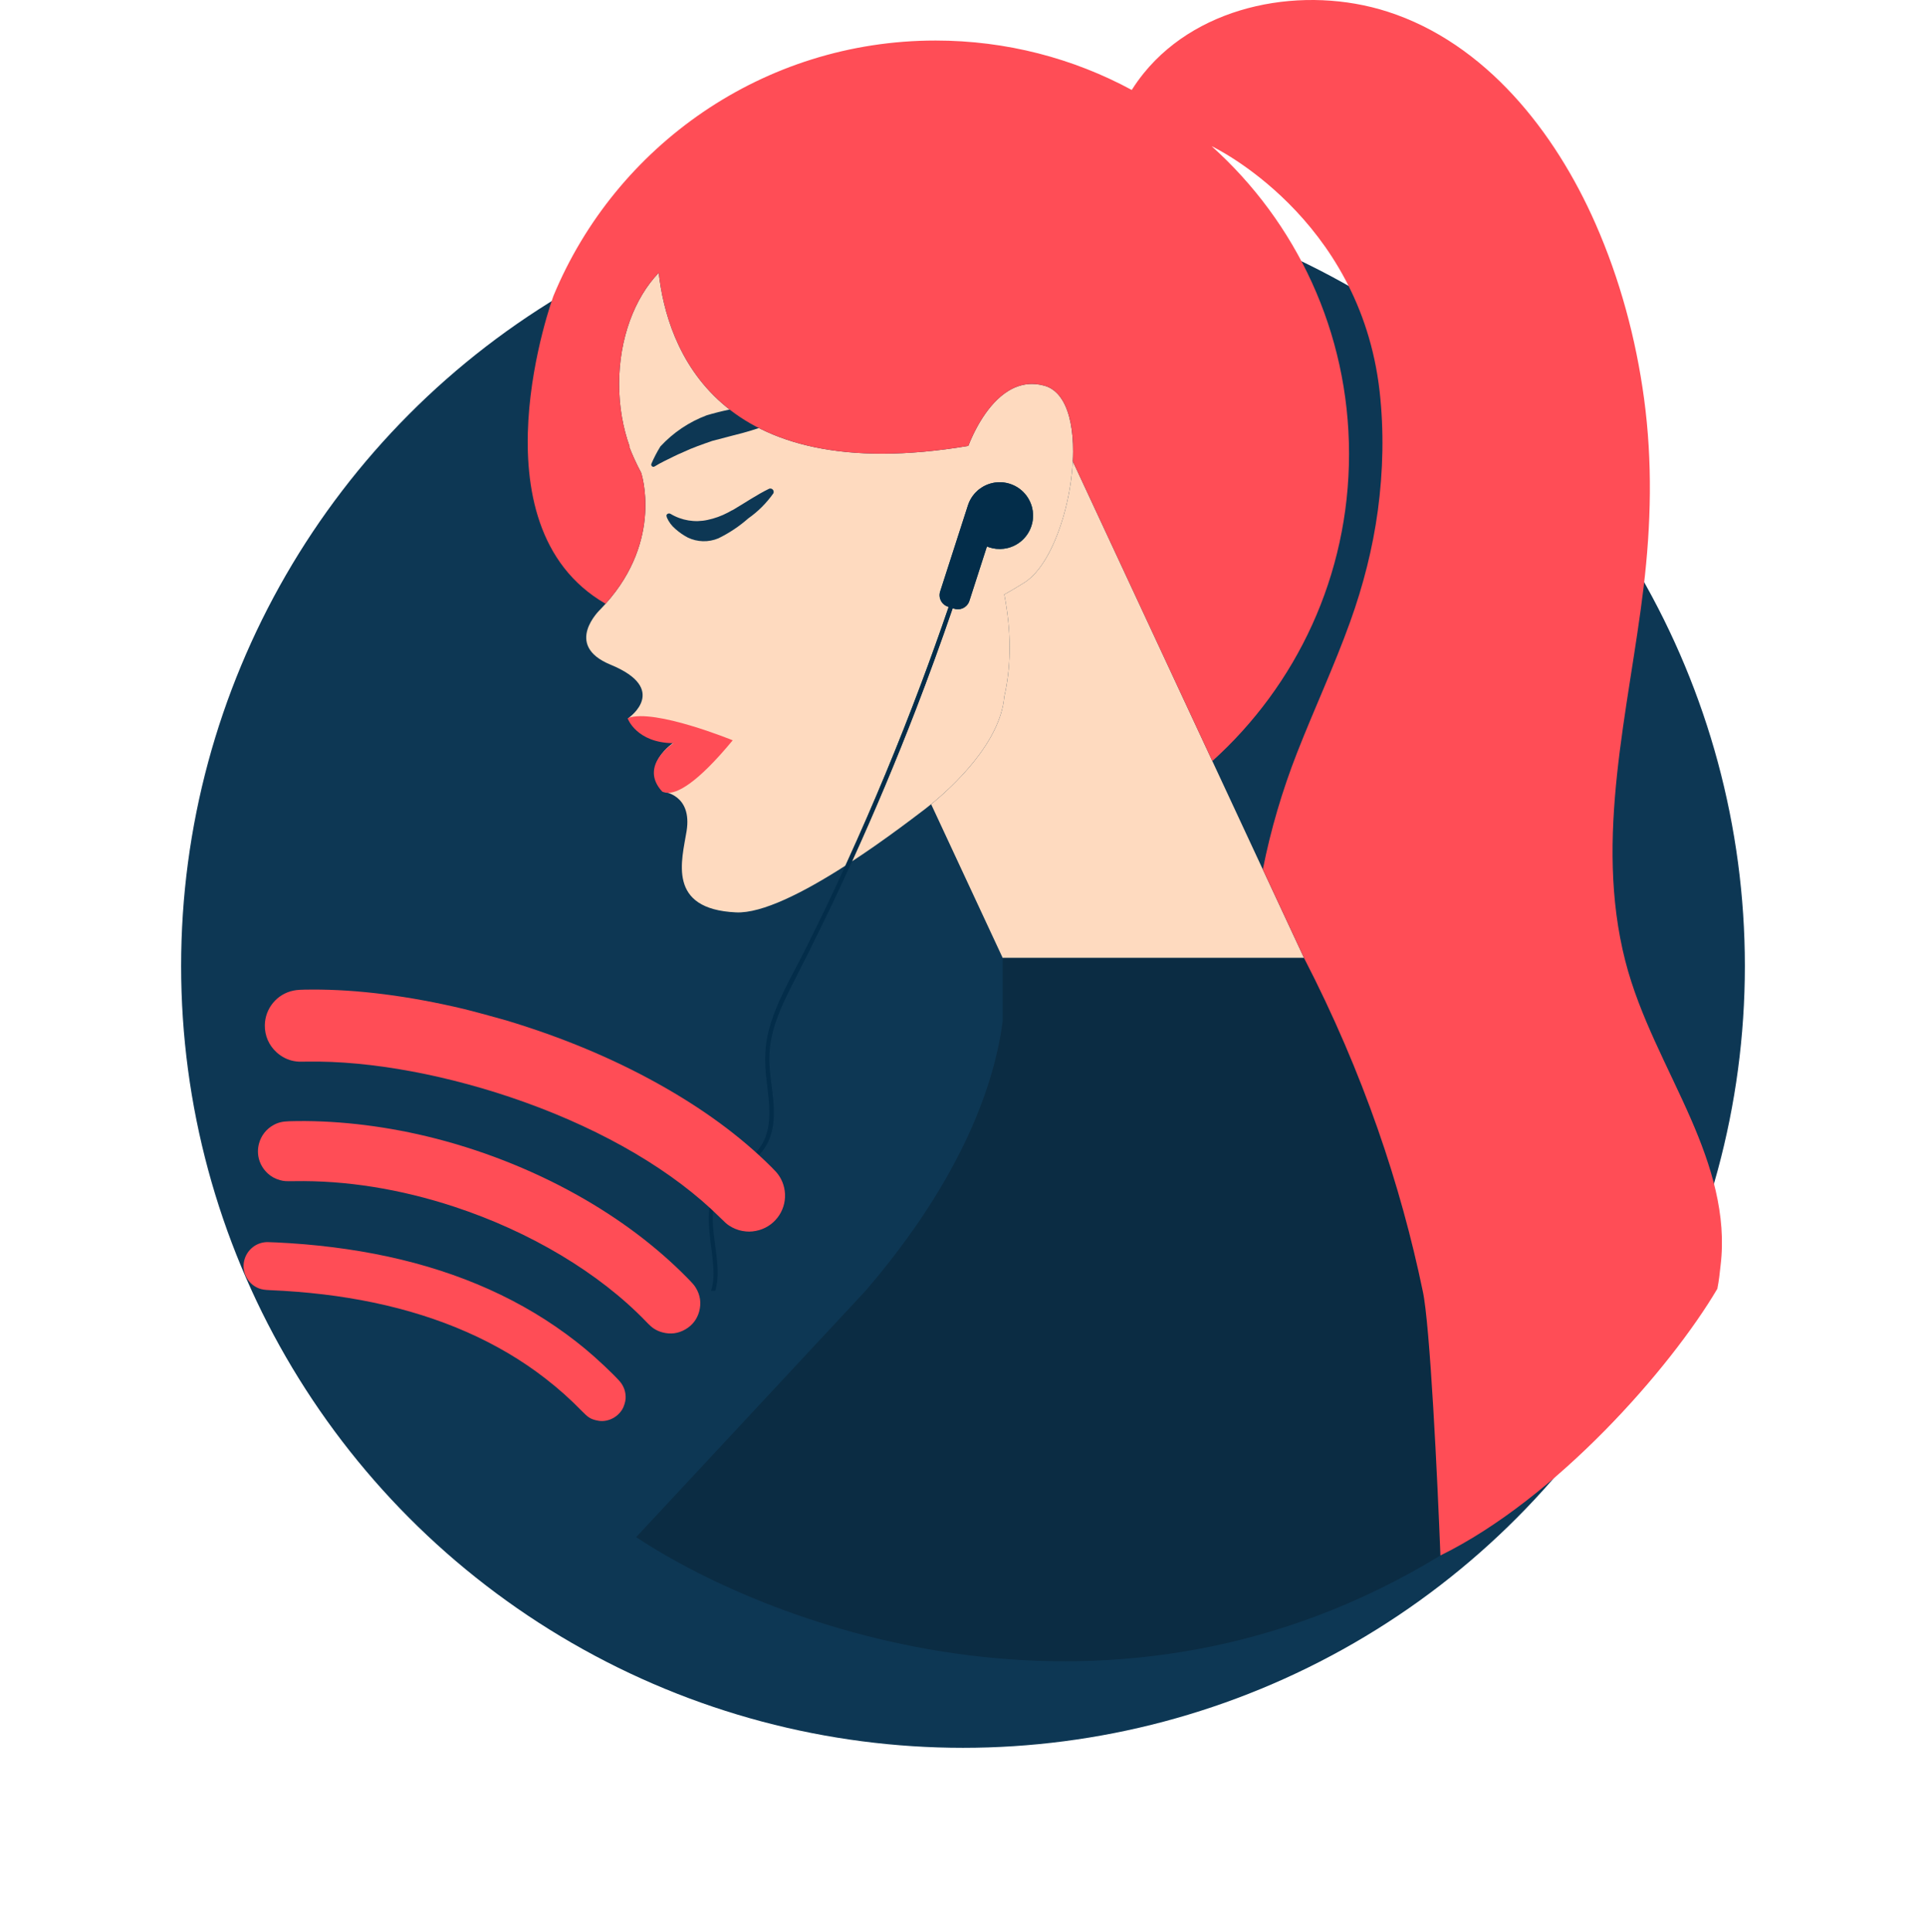 <svg width="319" height="320" viewBox="0 0 319 320" fill="none" xmlns="http://www.w3.org/2000/svg">
    <g filter="url(#filter0_d_926_2203)">
        <circle cx="174.499" cy="145.013" r="129.5" fill="#0D3754"/>
    </g>
    <path d="M166.116 79.902C166.101 79.901 166.085 79.9 166.071 79.899C166.085 79.9 166.101 79.901 166.116 79.902Z" fill="#8C0E6C"/>
    <path d="M165.785 79.881C165.784 79.881 165.784 79.881 165.785 79.881C165.758 79.879 165.73 79.878 165.703 79.877C165.73 79.878 165.757 79.879 165.785 79.881Z" fill="#8C0E6C"/>
    <path d="M166.32 79.926C166.252 79.917 166.185 79.909 166.116 79.902C166.185 79.909 166.253 79.917 166.32 79.926Z" fill="#8C0E6C"/>
    <path d="M165.703 79.877C165.657 79.876 165.611 79.875 165.565 79.875C165.61 79.876 165.656 79.876 165.703 79.877Z" fill="#8C0E6C"/>
    <path d="M209.158 144.021L200.798 126.063L177.689 76.421C177.557 78.958 177.144 81.628 176.501 84.179C176.464 84.327 176.426 84.475 176.387 84.621C176.31 84.914 176.23 85.206 176.146 85.495C176.104 85.639 176.062 85.784 176.018 85.928C175.802 86.646 175.569 87.349 175.317 88.031C174.916 89.122 174.471 90.161 173.988 91.121C173.986 91.126 173.983 91.129 173.982 91.133C173.905 91.285 173.828 91.435 173.75 91.584C173.592 91.88 173.431 92.168 173.267 92.447C173.155 92.636 173.041 92.82 172.926 93.001C172.636 93.454 172.338 93.882 172.029 94.275C171.285 95.227 170.485 95.993 169.641 96.518C169.176 96.808 168.73 97.08 168.305 97.336C168.021 97.506 167.746 97.669 167.48 97.824C167.213 97.978 166.954 98.126 166.705 98.264C166.58 98.334 166.457 98.402 166.336 98.467C167.537 104.675 167.426 109.944 166.554 114.377C166.486 114.724 166.413 115.065 166.336 115.401C165.668 123.103 157.641 130.429 154.225 133.219L166.08 158.685H215.987L209.158 144.021Z" fill="#FEDABF"/>
    <path d="M170.592 87.737C170.614 87.686 170.637 87.635 170.658 87.583C170.696 87.492 170.733 87.397 170.768 87.303C170.733 87.398 170.697 87.492 170.658 87.584C170.637 87.636 170.614 87.686 170.592 87.737Z" fill="#D89C87"/>
    <path d="M166.953 80.053C166.94 80.049 166.927 80.046 166.915 80.043C166.927 80.045 166.94 80.049 166.953 80.053Z" fill="#D89C87"/>
    <path d="M166.913 80.041C166.905 80.039 166.895 80.037 166.886 80.035C166.895 80.038 166.903 80.039 166.913 80.041Z" fill="#D89C87"/>
    <path d="M166.707 79.994C166.702 79.993 166.697 79.992 166.691 79.991C166.697 79.992 166.702 79.993 166.707 79.994Z" fill="#D89C87"/>
    <path d="M166.077 169.141V158.683H215.985C225.88 177.852 232.033 196.477 235.637 213.81C238.952 227.043 238.865 248.776 238.576 257.651C184.618 290.566 128.299 269.792 105.366 254.616L143.361 213.81C159.888 194.575 164.813 178.812 166.077 169.141Z" fill="#0B2C43"/>
    <path d="M166.334 115.4C166.411 115.064 166.483 114.723 166.552 114.376C167.424 109.943 167.536 104.673 166.334 98.466C166.454 98.4 166.577 98.332 166.703 98.263C166.953 98.124 167.211 97.977 167.477 97.823C167.745 97.668 168.02 97.505 168.303 97.335C168.728 97.08 169.173 96.807 169.639 96.517C170.483 95.991 171.282 95.224 172.027 94.274C172.335 93.879 172.635 93.453 172.923 92.999C173.038 92.818 173.153 92.635 173.264 92.446C173.429 92.168 173.59 91.879 173.747 91.583C173.826 91.435 173.904 91.284 173.98 91.132C173.982 91.128 173.984 91.124 173.985 91.12C174.468 90.16 174.913 89.122 175.315 88.03C175.565 87.348 175.8 86.645 176.016 85.927C176.059 85.784 176.102 85.639 176.143 85.494C176.227 85.205 176.306 84.913 176.385 84.62C176.424 84.473 176.462 84.326 176.499 84.178C177.142 81.627 177.553 78.958 177.686 76.42C177.714 75.877 177.731 75.339 177.733 74.811C177.746 71.386 177.199 68.32 175.953 66.284C175.849 66.114 175.741 65.952 175.627 65.797C175.458 65.567 175.279 65.354 175.089 65.158C175.087 65.155 175.083 65.153 175.081 65.149C174.958 65.023 174.83 64.906 174.698 64.796C174.652 64.757 174.605 64.72 174.557 64.683C174.454 64.604 174.349 64.529 174.24 64.459C174.172 64.414 174.102 64.371 174.031 64.33C173.918 64.265 173.802 64.205 173.684 64.149C173.472 64.05 173.253 63.968 173.024 63.903C172.528 63.762 172.047 63.672 171.579 63.63C171.361 63.61 171.146 63.6 170.933 63.6C170.931 63.6 170.928 63.6 170.925 63.6C170.591 63.6 170.265 63.623 169.946 63.668C169.68 63.705 169.421 63.758 169.166 63.824C168.401 64.021 167.685 64.342 167.019 64.75C165.272 65.819 163.861 67.49 162.788 69.132C162.75 69.191 162.711 69.249 162.674 69.308C162.073 70.25 161.583 71.172 161.205 71.96C161.176 72.022 161.147 72.082 161.119 72.142C161.077 72.231 161.036 72.319 160.997 72.405C160.987 72.427 160.978 72.448 160.968 72.468C160.865 72.695 160.774 72.906 160.693 73.096C160.651 73.196 160.613 73.29 160.576 73.378C160.522 73.511 160.474 73.631 160.434 73.735C160.416 73.781 160.399 73.824 160.385 73.863C118.552 80.865 110.488 57.566 109.1 45.19C105.126 49.332 102.542 56.034 102.542 63.6C102.542 67.342 103.174 70.873 104.293 73.987H104.215C104.747 75.378 105.397 76.812 106.186 78.285C106.186 78.285 109.905 89.314 100.304 100.011C100.024 100.324 99.733 100.636 99.429 100.948C99.429 100.948 93.187 106.833 101.118 110.097C110.918 114.13 104.178 118.863 104.178 118.863C104.178 118.863 105.584 122.949 111.586 122.998C111.586 122.998 105.834 126.778 109.823 131.14C109.823 131.14 114.702 131.564 113.716 137.687C112.945 142.483 110.408 150.602 121.916 151.13C126.22 151.328 133.098 147.837 140.022 143.392C140.126 143.165 140.231 142.938 140.334 142.711C144.723 133.09 148.782 123.316 152.501 113.415C154.106 109.143 155.646 104.846 157.123 100.528L157.094 100.519L156.996 100.488C156.914 100.462 156.836 100.431 156.76 100.395C156.609 100.324 156.47 100.235 156.345 100.132C156.283 100.081 156.223 100.026 156.169 99.968C156.08 99.875 156.001 99.774 155.933 99.666C155.841 99.523 155.771 99.369 155.717 99.207C155.697 99.145 155.68 99.084 155.665 99.02C155.661 98.999 155.655 98.979 155.651 98.957C155.636 98.878 155.625 98.799 155.621 98.718C155.611 98.556 155.62 98.392 155.65 98.228C155.665 98.147 155.686 98.064 155.712 97.983L160.293 83.77C160.295 83.763 160.299 83.758 160.301 83.751C160.305 83.738 160.309 83.724 160.312 83.711C160.4 83.438 160.507 83.178 160.631 82.928C160.693 82.804 160.759 82.683 160.83 82.565C160.9 82.448 160.975 82.332 161.053 82.222C161.079 82.185 161.107 82.149 161.134 82.113C161.214 82.005 161.298 81.897 161.385 81.796C161.443 81.728 161.504 81.662 161.565 81.597C161.688 81.467 161.818 81.344 161.952 81.228C162.019 81.17 162.089 81.113 162.158 81.059C162.21 81.018 162.265 80.981 162.319 80.942C162.48 80.824 162.645 80.712 162.819 80.614C163.011 80.503 163.209 80.405 163.412 80.319C163.514 80.275 163.617 80.235 163.722 80.198C163.826 80.161 163.932 80.126 164.038 80.096C164.166 80.059 164.296 80.028 164.426 80C164.47 79.991 164.514 79.98 164.557 79.972C164.601 79.964 164.645 79.958 164.689 79.951C164.733 79.944 164.777 79.935 164.821 79.93C165.02 79.902 165.222 79.885 165.425 79.88C165.471 79.879 165.516 79.878 165.562 79.879C165.608 79.879 165.654 79.88 165.7 79.882C165.727 79.883 165.753 79.884 165.78 79.885C165.848 79.887 165.917 79.892 165.985 79.896C166.012 79.898 166.04 79.9 166.066 79.903C166.082 79.904 166.098 79.905 166.112 79.906C166.179 79.913 166.248 79.922 166.316 79.931C166.316 79.931 166.316 79.931 166.317 79.931C166.419 79.944 166.52 79.962 166.622 79.981C166.643 79.986 166.665 79.99 166.687 79.995C166.693 79.996 166.698 79.997 166.704 79.998C166.763 80.01 166.822 80.025 166.88 80.038C166.889 80.04 166.899 80.043 166.908 80.045C166.922 80.048 166.935 80.052 166.947 80.055C166.961 80.058 166.975 80.062 166.989 80.065C167.082 80.09 167.173 80.116 167.266 80.145C168.424 80.519 169.375 81.238 170.04 82.152C170.207 82.38 170.354 82.622 170.484 82.872C170.527 82.956 170.568 83.04 170.607 83.126C170.716 83.368 170.809 83.618 170.883 83.873C170.908 83.958 170.93 84.044 170.951 84.13C170.992 84.303 171.025 84.479 171.05 84.656C171.074 84.833 171.09 85.012 171.096 85.192V85.193C171.099 85.246 171.1 85.299 171.1 85.351C171.1 85.404 171.1 85.456 171.099 85.509C171.099 85.521 171.098 85.533 171.098 85.546C171.098 85.56 171.096 85.573 171.096 85.588C171.093 85.694 171.088 85.799 171.077 85.906V85.907C171.067 86.012 171.054 86.118 171.038 86.224V86.225C171.036 86.239 171.035 86.252 171.033 86.266C171.014 86.385 170.99 86.506 170.963 86.626C170.928 86.785 170.883 86.945 170.833 87.104C170.81 87.172 170.785 87.237 170.76 87.304C170.725 87.399 170.69 87.492 170.65 87.584C170.629 87.635 170.607 87.687 170.584 87.737C170.562 87.787 170.539 87.838 170.514 87.887C170.39 88.135 170.249 88.371 170.091 88.593C169.935 88.816 169.763 89.025 169.578 89.219C169.485 89.317 169.39 89.411 169.291 89.5C169.192 89.59 169.09 89.676 168.986 89.758C168.497 90.142 167.946 90.44 167.359 90.641C167.223 90.689 167.085 90.73 166.945 90.766C166.915 90.773 166.884 90.778 166.854 90.786C166.462 90.88 166.06 90.934 165.651 90.94H165.649C165.436 90.943 165.22 90.933 165.005 90.911C164.99 90.909 164.974 90.908 164.957 90.905C164.759 90.883 164.563 90.85 164.365 90.806C164.2 90.769 164.037 90.725 163.873 90.673C163.837 90.662 163.802 90.648 163.768 90.636C163.733 90.624 163.697 90.612 163.663 90.599C163.593 90.573 163.525 90.546 163.457 90.519L162.002 95.031L160.548 99.543C160.524 99.617 160.494 99.686 160.463 99.755C160.453 99.777 160.443 99.8 160.432 99.823C160.415 99.856 160.395 99.888 160.376 99.92C160.357 99.952 160.34 99.986 160.32 100.017C160.235 100.147 160.138 100.267 160.028 100.371C160.025 100.374 160.021 100.376 160.018 100.38C160.015 100.383 160.011 100.385 160.008 100.388C159.948 100.444 159.884 100.495 159.818 100.543C159.806 100.552 159.793 100.558 159.782 100.567C159.722 100.609 159.66 100.648 159.595 100.683C159.583 100.689 159.572 100.696 159.561 100.703C159.533 100.717 159.503 100.729 159.473 100.742C159.386 100.781 159.297 100.817 159.205 100.844C159.15 100.859 159.094 100.873 159.037 100.884C158.961 100.899 158.884 100.909 158.806 100.916C158.748 100.921 158.69 100.924 158.632 100.923C158.533 100.922 158.435 100.914 158.336 100.898C158.287 100.89 158.238 100.88 158.189 100.869C158.14 100.857 158.09 100.844 158.041 100.828L157.935 100.794L157.829 100.761L157.786 100.747C155.856 106.391 153.815 111.997 151.667 117.561C148.395 126.037 144.873 134.417 141.107 142.685C142.168 141.988 143.227 141.274 144.275 140.549L145.329 139.815C147.916 137.999 150.416 136.146 152.687 134.409C152.687 134.409 153.277 133.984 154.212 133.22C157.639 130.428 165.665 123.102 166.334 115.4Z" fill="#FEDABF"/>
    <path d="M157.797 100.745L157.84 100.758L157.946 100.792L158.052 100.826C158.101 100.841 158.15 100.855 158.2 100.867C158.249 100.879 158.298 100.888 158.347 100.896C158.445 100.912 158.544 100.919 158.642 100.921C158.7 100.921 158.759 100.918 158.817 100.914C158.895 100.907 158.972 100.897 159.048 100.881C159.104 100.87 159.16 100.857 159.216 100.841C159.307 100.814 159.397 100.779 159.484 100.739C159.513 100.726 159.543 100.715 159.571 100.7C159.584 100.694 159.595 100.687 159.606 100.68C159.67 100.646 159.732 100.606 159.793 100.565C159.805 100.557 159.817 100.549 159.828 100.54C159.894 100.492 159.959 100.442 160.019 100.386C160.022 100.383 160.025 100.381 160.029 100.377C160.032 100.374 160.035 100.372 160.039 100.368C160.149 100.263 160.246 100.145 160.33 100.015C160.351 99.984 160.367 99.95 160.386 99.918C160.405 99.885 160.426 99.854 160.442 99.82C160.453 99.798 160.464 99.775 160.474 99.752C160.505 99.684 160.535 99.615 160.559 99.541L162.013 95.029L163.468 90.516C163.536 90.544 163.604 90.571 163.673 90.597C163.708 90.61 163.744 90.621 163.778 90.634C163.813 90.646 163.848 90.659 163.884 90.671C164.047 90.723 164.211 90.767 164.375 90.804C164.573 90.848 164.77 90.881 164.968 90.903C164.984 90.905 165 90.906 165.016 90.909C165.232 90.931 165.447 90.941 165.66 90.938H165.661C166.07 90.932 166.473 90.877 166.864 90.783C166.894 90.776 166.926 90.771 166.956 90.763C167.096 90.728 167.234 90.686 167.37 90.639C167.957 90.438 168.507 90.139 168.996 89.756C169.101 89.674 169.203 89.588 169.302 89.498C169.4 89.408 169.496 89.314 169.589 89.217C169.773 89.023 169.945 88.814 170.102 88.591C170.259 88.368 170.399 88.133 170.525 87.884C170.549 87.835 170.573 87.785 170.595 87.735C170.617 87.684 170.64 87.633 170.661 87.582C170.699 87.491 170.736 87.397 170.771 87.302C170.795 87.235 170.822 87.17 170.843 87.102C170.895 86.943 170.938 86.783 170.974 86.623C171.001 86.504 171.024 86.383 171.043 86.263C171.046 86.25 171.047 86.236 171.049 86.223V86.222C171.081 86.01 171.1 85.797 171.107 85.585C171.107 85.57 171.108 85.557 171.108 85.542C171.108 85.53 171.109 85.517 171.109 85.505C171.11 85.453 171.11 85.4 171.11 85.348C171.11 85.295 171.109 85.243 171.107 85.19V85.189C171.1 85.009 171.084 84.83 171.06 84.652C171.036 84.476 171.003 84.3 170.962 84.127C170.942 84.041 170.918 83.955 170.894 83.87C170.82 83.614 170.727 83.364 170.617 83.123C170.578 83.037 170.538 82.953 170.494 82.869C170.365 82.618 170.217 82.378 170.051 82.149C169.385 81.234 168.435 80.516 167.277 80.142C167.185 80.112 167.092 80.086 167 80.062C166.985 80.058 166.972 80.055 166.957 80.052C166.944 80.048 166.93 80.045 166.917 80.041C166.908 80.039 166.898 80.037 166.889 80.035C166.83 80.02 166.77 80.007 166.712 79.995C166.707 79.993 166.701 79.992 166.695 79.991C166.674 79.987 166.653 79.982 166.631 79.978C166.529 79.958 166.427 79.941 166.325 79.927C166.325 79.927 166.325 79.927 166.324 79.927C166.256 79.918 166.189 79.909 166.121 79.903C166.105 79.902 166.089 79.901 166.075 79.9C166.048 79.897 166.02 79.895 165.993 79.893C165.925 79.887 165.857 79.884 165.789 79.882C165.762 79.88 165.734 79.879 165.707 79.878C165.661 79.877 165.615 79.876 165.57 79.876C165.524 79.876 165.478 79.876 165.432 79.877C165.229 79.883 165.027 79.9 164.828 79.926C164.784 79.933 164.74 79.941 164.696 79.948C164.653 79.954 164.608 79.961 164.564 79.969C164.521 79.977 164.477 79.988 164.434 79.997C164.303 80.025 164.173 80.056 164.046 80.093C163.939 80.124 163.833 80.158 163.729 80.195C163.625 80.231 163.521 80.272 163.42 80.315C163.216 80.401 163.018 80.501 162.826 80.611C162.654 80.71 162.488 80.821 162.326 80.938C162.272 80.977 162.218 81.014 162.165 81.055C162.096 81.11 162.027 81.166 161.959 81.224C161.825 81.341 161.696 81.464 161.573 81.593C161.511 81.658 161.451 81.724 161.393 81.792C161.304 81.894 161.222 82.001 161.141 82.11C161.114 82.146 161.086 82.181 161.061 82.218C160.982 82.33 160.907 82.444 160.837 82.561C160.767 82.679 160.701 82.801 160.638 82.925C160.514 83.173 160.407 83.435 160.319 83.707C160.315 83.721 160.311 83.734 160.308 83.748C160.306 83.754 160.303 83.76 160.3 83.767L155.72 97.979C155.694 98.061 155.673 98.142 155.657 98.225C155.627 98.389 155.617 98.554 155.628 98.715C155.634 98.795 155.644 98.876 155.658 98.954C155.663 98.975 155.668 98.996 155.673 99.017C155.687 99.079 155.704 99.142 155.724 99.203C155.777 99.364 155.848 99.52 155.94 99.663C156.008 99.77 156.088 99.872 156.176 99.965C156.231 100.023 156.29 100.078 156.353 100.129C156.478 100.232 156.616 100.32 156.767 100.392C156.843 100.428 156.922 100.459 157.003 100.485L157.102 100.516L157.131 100.525C155.654 104.843 154.113 109.139 152.509 113.411C148.79 123.312 144.731 133.085 140.341 142.708C140.237 142.935 140.133 143.162 140.029 143.389C137.9 148.039 135.691 152.653 133.407 157.228C131.177 161.694 128.422 166.148 127.238 171.043C126.681 173.345 126.641 175.644 126.866 177.992C127.087 180.306 127.492 182.621 127.419 184.954C127.349 187.218 126.696 189.378 125.077 191.019C123.676 192.439 121.904 193.41 120.41 194.721C119.072 195.895 118.095 197.341 117.687 199.085C117.294 200.759 117.356 202.493 117.519 204.192C117.692 205.999 118.007 207.793 118.128 209.605C118.222 210.997 118.223 212.469 117.774 213.807H118.477C119.029 211.964 118.894 209.873 118.673 207.932C118.285 204.541 117.311 200.532 119.091 197.367C120.098 195.575 121.88 194.441 123.494 193.254C125.095 192.075 126.538 190.768 127.34 188.907C129.139 184.729 127.488 179.933 127.421 175.599C127.341 170.353 129.906 165.673 132.222 161.132C134.629 156.413 136.954 151.652 139.198 146.854C139.847 145.465 140.489 144.072 141.124 142.677C144.891 134.409 148.412 126.029 151.685 117.553C153.826 111.995 155.865 106.388 157.797 100.745Z" fill="#032D4A"/>
    <path d="M109.937 76.422C111.019 75.909 112.064 75.342 113.164 74.891C114.715 74.156 116.339 73.601 117.958 73.036C119.143 72.713 120.332 72.424 121.507 72.106C123.538 71.618 125.536 71.002 127.489 70.261C128.319 69.627 129.106 68.939 129.844 68.199C130.361 67.679 130.865 67.129 131.378 66.599C131.828 66.175 132.234 65.706 132.59 65.199C129.941 66.028 127.248 66.707 124.523 67.232C121.991 67.545 119.49 68.068 117.045 68.794C114.126 69.892 111.502 71.656 109.383 73.947C108.817 74.861 108.319 75.816 107.896 76.804C107.751 77.143 108.101 77.459 108.417 77.271C108.914 76.975 109.411 76.672 109.937 76.422Z" fill="#0D3754"/>
    <path d="M269.19 159.154C271.55 168.396 276.31 176.726 280.092 185.414C283.428 193.076 285.997 201.211 284.976 209.602L284.975 209.613C284.826 211.02 284.713 212.085 284.441 213.473C276.684 226.625 257.799 248.208 238.576 257.651C238.103 245.397 236.853 219.204 235.639 213.809C232.034 196.476 225.882 177.851 215.986 158.682L209.16 144.019C210.461 137.439 212.372 130.971 214.837 124.672C217.682 117.407 220.989 110.326 223.63 102.981C225.78 97.002 227.361 90.838 228.211 84.539C229.088 78.035 229.237 71.37 228.503 64.82C225.225 35.878 200.907 24.32 200.682 24.213L200.68 24.212C214.649 36.749 223.438 54.943 223.438 75.19C223.438 95.38 214.699 113.529 200.799 126.062L177.689 76.42C177.718 75.878 177.734 75.34 177.736 74.811C177.75 71.386 177.202 68.32 175.956 66.284C175.852 66.114 175.744 65.952 175.63 65.797C175.462 65.568 175.282 65.354 175.092 65.158C175.09 65.155 175.087 65.153 175.084 65.149C174.961 65.024 174.833 64.907 174.701 64.796C174.654 64.758 174.608 64.72 174.56 64.683C174.457 64.604 174.352 64.529 174.244 64.459C174.175 64.414 174.105 64.371 174.035 64.33C173.922 64.264 173.805 64.204 173.687 64.149C173.476 64.052 173.256 63.968 173.027 63.903C172.531 63.762 172.05 63.672 171.583 63.63C171.365 63.611 171.149 63.6 170.936 63.6H170.929C170.594 63.6 170.268 63.623 169.949 63.668C169.684 63.705 169.424 63.758 169.169 63.824C168.404 64.021 167.689 64.342 167.022 64.75C165.275 65.82 163.864 67.491 162.792 69.132C162.754 69.191 162.716 69.249 162.678 69.308C162.076 70.25 161.586 71.172 161.209 71.96C161.179 72.021 161.15 72.082 161.122 72.142C161.081 72.232 161.04 72.319 161.001 72.405C160.991 72.427 160.982 72.447 160.972 72.468C160.869 72.695 160.777 72.905 160.696 73.096C160.654 73.196 160.615 73.29 160.579 73.378C160.524 73.511 160.477 73.631 160.437 73.735C160.419 73.781 160.402 73.823 160.388 73.863C118.555 80.867 110.492 57.567 109.103 45.19C105.128 49.332 102.546 56.034 102.546 63.6C102.546 67.342 103.177 70.873 104.297 73.987H104.218C104.751 75.378 105.4 76.812 106.189 78.285C106.189 78.285 109.908 89.313 100.307 100.011C77.708 86.996 91.666 49.012 91.666 49.012C101.948 24.182 126.413 6.714 154.96 6.714C166.718 6.714 177.784 9.677 187.452 14.899C188.07 13.918 188.744 12.977 189.477 12.076C198.861 0.544 216.118 -2.468 229.803 1.928C246.094 7.163 257.58 21.885 264.24 37.012C268.301 46.234 270.96 56.081 272.308 66.058C273.714 76.469 273.474 86.897 272.224 97.309C269.779 117.653 263.984 138.77 269.19 159.154Z" fill="#FF4D56"/>
    <path d="M104.058 118.922C103.992 118.971 103.954 118.997 103.954 118.997C103.954 118.997 105.396 123.054 111.548 123.103C111.548 123.103 105.727 126.808 109.666 131.103C109.739 131.142 109.817 131.176 109.9 131.206C110.017 131.225 110.193 131.259 110.408 131.318C112.084 131.478 115.297 129.954 121.359 122.624C121.359 122.624 108.451 117.343 104.058 118.922Z" fill="#FF4D56"/>
    <path d="M127.39 80.955C125.274 81.983 123.331 83.34 121.315 84.511L121.236 84.53L120.541 84.913C119.49 85.467 118.367 85.873 117.205 86.118C115.105 86.584 112.904 86.225 111.058 85.115C111.017 85.091 110.972 85.073 110.925 85.063C110.648 84.991 110.286 85.219 110.409 85.533C110.417 85.584 110.429 85.634 110.445 85.683L110.458 85.735C110.772 86.452 111.244 87.087 111.839 87.594C112.473 88.163 113.175 88.651 113.929 89.047C114.714 89.421 115.569 89.626 116.438 89.649C117.306 89.671 118.17 89.509 118.972 89.175C120.772 88.3 122.444 87.185 123.945 85.86C125.556 84.727 126.96 83.324 128.094 81.713C128.14 81.612 128.155 81.5 128.138 81.391C128.12 81.281 128.07 81.179 127.995 81.098C127.919 81.017 127.821 80.96 127.714 80.934C127.606 80.909 127.493 80.916 127.39 80.955Z" fill="#0D3754"/>
    <path fill-rule="evenodd" clip-rule="evenodd" d="M76.823 167.125C67.694 164.958 59.191 163.875 51.606 163.915C49.778 163.924 49.253 163.954 48.619 164.081C45.888 164.628 43.902 167.023 43.862 169.817C43.837 171.561 44.54 173.168 45.84 174.337C46.672 175.084 47.7 175.593 48.726 175.767C49.324 175.868 49.533 175.877 50.846 175.853C61.349 175.658 74.445 178.096 86.883 182.561C100.256 187.362 111.603 194.062 119.266 201.683C120.061 202.474 120.365 202.745 120.727 202.988C121.38 203.428 122.204 203.766 122.934 203.895C123.808 204.049 124.39 204.046 125.224 203.884C128.112 203.323 130.161 200.711 130.019 197.768C129.953 196.41 129.433 195.12 128.55 194.126C128.409 193.966 128.033 193.577 127.714 193.261C122.606 188.182 116.397 183.625 108.923 179.468C101.362 175.263 93.034 171.791 83.892 169.033C82.823 168.711 77.865 167.372 76.823 167.125ZM70.659 188.218C62.985 186.381 55.093 185.515 47.928 185.725C46.796 185.758 46.086 185.925 45.327 186.338C44.124 186.991 43.251 188.099 42.897 189.421C42.414 191.224 42.953 193.074 44.338 194.363C44.911 194.897 45.594 195.269 46.389 195.483C47.041 195.657 47.274 195.674 48.682 195.65C57.281 195.501 66.268 196.935 75.247 199.888C87.822 204.025 99.247 210.862 106.969 218.871C107.655 219.582 107.951 219.848 108.323 220.085C108.785 220.379 109.183 220.554 109.725 220.699C111.061 221.057 112.316 220.894 113.504 220.209C114.68 219.53 115.46 218.52 115.806 217.231C116.175 215.853 115.989 214.529 115.257 213.327C114.979 212.871 114.731 212.583 113.823 211.66C108.714 206.467 102.58 201.855 95.554 197.923C87.892 193.637 79.302 190.288 70.659 188.218ZM66.395 208.631C60.689 207.257 54.468 206.341 48.016 205.925C46.631 205.836 44.795 205.747 44.302 205.745C43.482 205.741 42.641 206.014 41.987 206.495C40.328 207.714 39.856 209.935 40.882 211.693C41.355 212.505 42.048 213.094 42.913 213.421C43.374 213.596 43.817 213.665 44.724 213.704C50.871 213.967 56.477 214.64 61.825 215.755C72.983 218.082 82.569 222.311 90.323 228.33C92.559 230.066 94.366 231.681 96.433 233.79C97.382 234.759 97.747 235 98.608 235.231C99.4 235.442 100.054 235.439 100.789 235.219C101.723 234.941 102.54 234.308 103.065 233.457C103.33 233.026 103.586 232.216 103.618 231.706C103.686 230.61 103.339 229.589 102.623 228.781C101.536 227.553 98.823 225.003 96.963 223.461C88.496 216.441 78.32 211.504 66.395 208.631Z" fill="#FF4D56"/>
    <defs>
        <filter id="filter0_d_926_2203" x="-0.001" y="0.513" width="319" height="319" filterUnits="userSpaceOnUse" color-interpolation-filters="sRGB">
            <feFlood flood-opacity="0" result="BackgroundImageFix"/>
            <feColorMatrix in="SourceAlpha" type="matrix" values="0 0 0 0 0 0 0 0 0 0 0 0 0 0 0 0 0 0 127 0" result="hardAlpha"/>
            <feOffset dx="-15" dy="15"/>
            <feGaussianBlur stdDeviation="15"/>
            <feComposite in2="hardAlpha" operator="out"/>
            <feColorMatrix type="matrix" values="0 0 0 0 0 0 0 0 0 0 0 0 0 0 0 0 0 0 0.13 0"/>
            <feBlend mode="normal" in2="BackgroundImageFix" result="effect1_dropShadow_926_2203"/>
            <feBlend mode="normal" in="SourceGraphic" in2="effect1_dropShadow_926_2203" result="shape"/>
        </filter>
    </defs>
</svg>